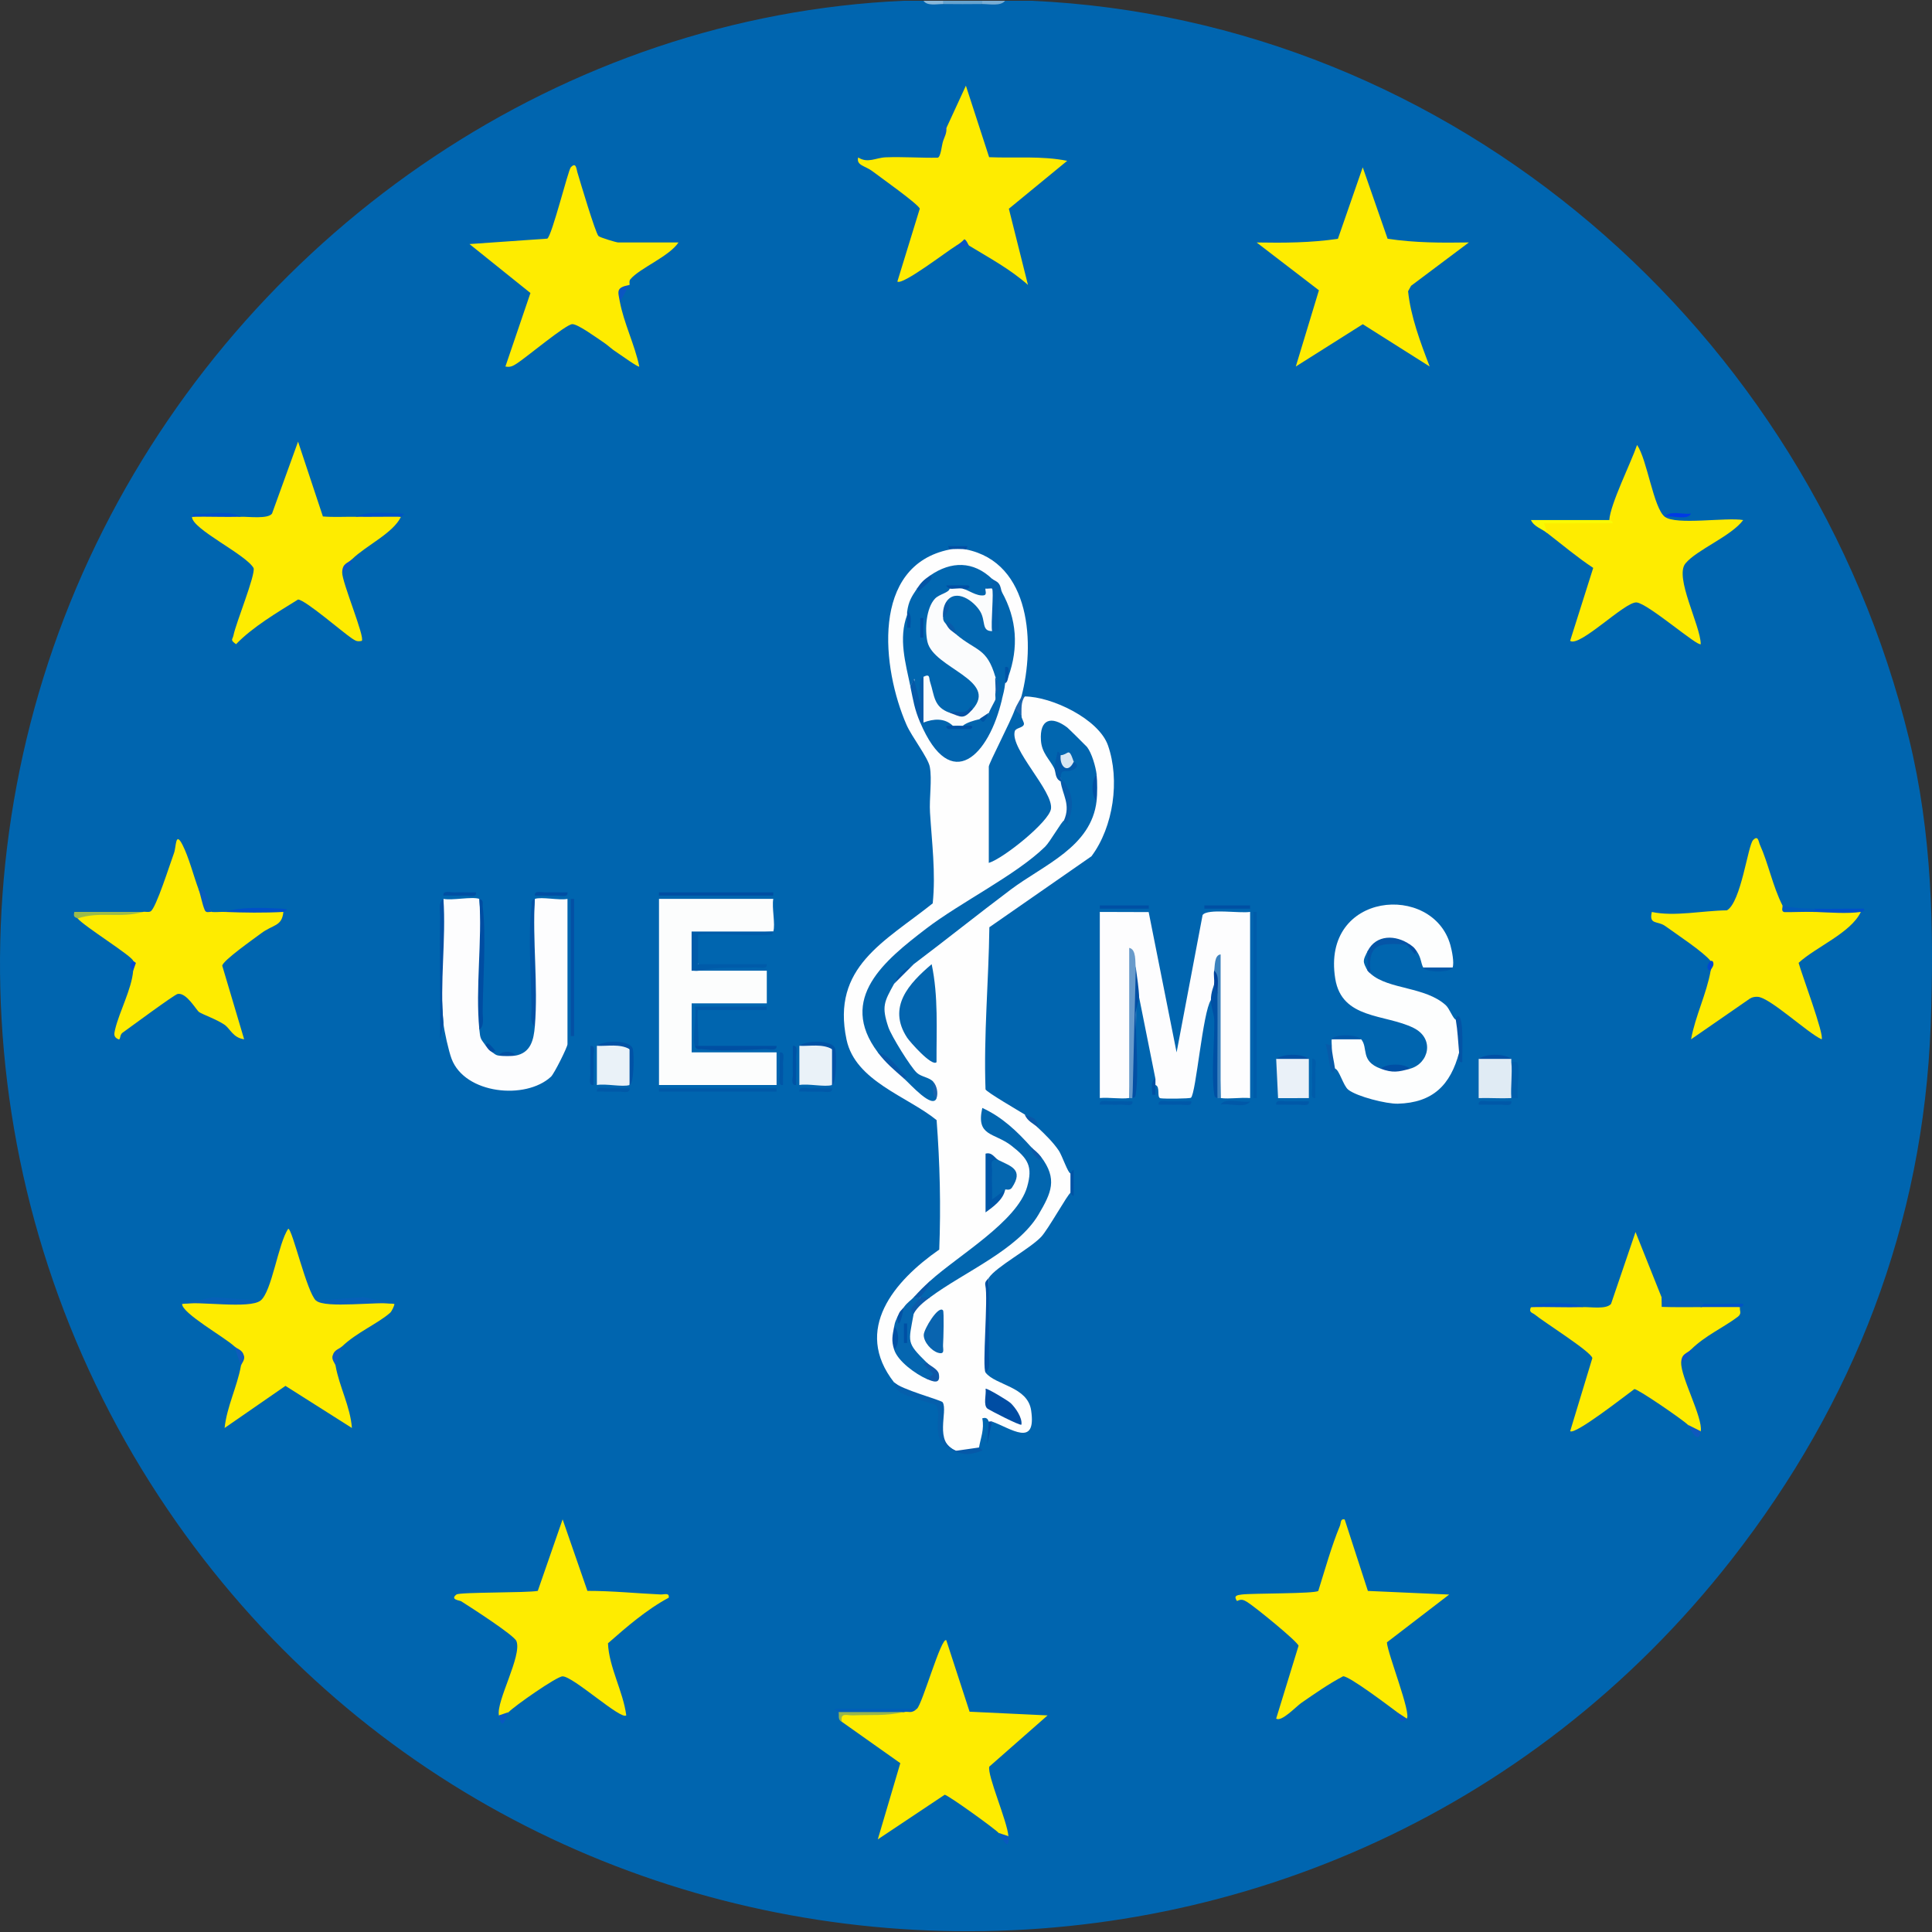 <?xml version="1.0" encoding="UTF-8"?>
<svg id="Capa_2" data-name="Capa 2" xmlns="http://www.w3.org/2000/svg" viewBox="0 0 512 512">
  <rect x="0" y="0" width="512" height="512" fill="#333333" stroke="none"/>
  <defs>
    <style>
      .cls-1 {
        fill: #004ad2;
      }

      .cls-2 {
        fill: #0964af;
      }

      .cls-3 {
        fill: #fbfcfd;
      }

      .cls-4 {
        fill: #095baa;
      }

      .cls-5 {
        fill: #055fac;
      }

      .cls-6 {
        fill: #075baa;
      }

      .cls-7 {
        fill: #0058a8;
      }

      .cls-8 {
        fill: #004da2;
      }

      .cls-9 {
        fill: #0a55c3;
      }

      .cls-10 {
        fill: #015bbc;
      }

      .cls-11 {
        fill: #0166af;
      }

      .cls-12 {
        fill: #0266af;
      }

      .cls-13 {
        fill: #0050a5;
      }

      .cls-14 {
        fill: #0a54c3;
      }

      .cls-15 {
        fill: #005eb9;
      }

      .cls-16 {
        fill: #0660b6;
      }

      .cls-17 {
        fill: #0265af;
      }

      .cls-18 {
        fill: #004da3;
      }

      .cls-19 {
        fill: #0050c8;
      }

      .cls-20 {
        fill: #0f61ad;
      }

      .cls-21 {
        fill: #0058a9;
      }

      .cls-22 {
        fill: #0f59be;
      }

      .cls-23 {
        fill: #005ba9;
      }

      .cls-24 {
        fill: #0050a4;
      }

      .cls-25 {
        fill: #0053a5;
      }

      .cls-26 {
        fill: #0065af;
      }

      .cls-27 {
        fill: #0053c7;
      }

      .cls-28 {
        fill: #eaf1f8;
      }

      .cls-29 {
        fill: #0165af;
      }

      .cls-30 {
        fill: #0051a5;
      }

      .cls-31 {
        fill: #004fa4;
      }

      .cls-32 {
        fill: #0454a6;
      }

      .cls-33 {
        fill: #0657a8;
      }

      .cls-34 {
        fill: #005caa;
      }

      .cls-35 {
        fill: #01439d;
      }

      .cls-36 {
        fill: #0a58a8;
      }

      .cls-37 {
        fill: #0e58a8;
      }

      .cls-38 {
        fill: #0566b0;
      }

      .cls-39 {
        fill: #0052a6;
      }

      .cls-40 {
        fill: #0365af;
      }

      .cls-41 {
        fill: #005eab;
      }

      .cls-42 {
        fill: #0051c8;
      }

      .cls-43 {
        fill: #0b56c2;
      }

      .cls-44 {
        fill: #0466af;
      }

      .cls-45 {
        fill: #96b54e;
      }

      .cls-46 {
        fill: #0957a8;
      }

      .cls-47 {
        fill: #0555a7;
      }

      .cls-48 {
        fill: #075dba;
      }

      .cls-49 {
        fill: #699bcb;
      }

      .cls-50 {
        fill: #feec00;
      }

      .cls-51 {
        fill: #0054a6;
      }

      .cls-52 {
        fill: #0f5bbc;
      }

      .cls-53 {
        fill: #0059a8;
      }

      .cls-54 {
        fill: #0659a9;
      }

      .cls-55 {
        fill: #0e5cbb;
      }

      .cls-56 {
        fill: #9cbb4a;
      }

      .cls-57 {
        fill: #0351a5;
      }

      .cls-58 {
        fill: #0660b7;
      }

      .cls-59 {
        fill: #0a58be;
      }

      .cls-60 {
        fill: #1863ae;
      }

      .cls-61 {
        fill: #003ae5;
      }

      .cls-62 {
        fill: #0259a9;
      }

      .cls-63 {
        fill: #79aed5;
      }

      .cls-64 {
        fill: #0053a6;
      }

      .cls-65 {
        fill: #fdfdfe;
      }

      .cls-66 {
        fill: #0559a8;
      }

      .cls-67 {
        fill: #0959be;
      }

      .cls-68 {
        fill: #0059a9;
      }

      .cls-69 {
        fill: #0a56c3;
      }

      .cls-70 {
        fill: #1b67b0;
      }

      .cls-71 {
        fill: #0052a5;
      }

      .cls-72 {
        fill: #0253a6;
      }

      .cls-73 {
        fill: #0054c5;
      }

      .cls-74 {
        fill: #0f5cbc;
      }

      .cls-75 {
        fill: #0056a7;
      }

      .cls-76 {
        fill: #0460ac;
      }

      .cls-77 {
        fill: #024fa3;
      }

      .cls-78 {
        fill: #014ea3;
      }

      .cls-79 {
        fill: #0450a4;
      }

      .cls-80 {
        fill: #3c82be;
      }

      .cls-81 {
        fill: #d8e6f2;
      }

      .cls-82 {
        fill: #0958c0;
      }

      .cls-83 {
        fill: #0049d2;
      }

      .cls-84 {
        fill: #0b59a9;
      }

      .cls-85 {
        fill: #0152a5;
      }

      .cls-86 {
        fill: #66a3cf;
      }

      .cls-87 {
        fill: #004fa3;
      }

      .cls-88 {
        fill: #0c5baa;
      }

      .cls-89 {
        fill: #faf903;
      }

      .cls-90 {
        fill: #0050c9;
      }

      .cls-91 {
        fill: #0753a6;
      }

      .cls-92 {
        fill: #0052c6;
      }

      .cls-93 {
        fill: #fefefe;
      }

      .cls-94 {
        fill: #eaf2f8;
      }

      .cls-95 {
        fill: #8ab8da;
      }

      .cls-96 {
        fill: #e0ebf4;
      }

      .cls-97 {
        fill: #0352a5;
      }

      .cls-98 {
        fill: #075caa;
      }

      .cls-99 {
        fill: #0057a8;
      }

      .cls-100 {
        fill: #fdfefe;
      }

      .cls-101 {
        fill: #fcfdfd;
      }

      .cls-102 {
        fill: #024fa4;
      }

      .cls-103 {
        fill: #044fa4;
      }
    </style>
  </defs>
  <path class="cls-26" d="M244.74.2c1.8.33,3.53.62,5.19.87,3.42-.65,6.96-.65,10.39,0,1.88-.24,3.9-.53,6.06-.87h6.92c111.49,5.02,206.16,86.93,232.63,195.64,6.07,24.92,6.65,50.31,5.72,75.87-1.93,52.5-20.28,99.98-52.71,141.51-107.79,138.01-320.72,129.91-416.88-16.73C-8.19,319.86-13.84,221.86,27.41,140.29,68.09,59.84,149.48,4.19,239.54.2h5.19Z"/>
  <path class="cls-86" d="M260.31.2c.76.25.74.53,0,.87-3.45.04-6.94.04-10.39,0-.76-.25-.74-.53,0-.87h10.39Z"/>
  <path class="cls-63" d="M266.37.2c-1.18,1.51-4.16.85-6.06.87V.2h6.06Z"/>
  <path class="cls-95" d="M249.93.2v.87c-1.63-.02-4.25.59-5.19-.87h5.19Z"/>
  <path class="cls-93" d="M255.99,145.6c17.4,3.51,18.28,25.38,14.71,38.95.1,1-.38,3.54-1.73,3.46l.69,1.42c.09,1.06-5.05,14.47-7.61,13.73.67.08,1.67.29,1.73.78.27,2.28.42,21.85,0,22.92l-1.73,1.84.87-2.27c5.22-3.28,10.61-7.08,13.92-12.35-1.86-4.7-4.36-9.14-7.51-13.31-2.86-4.15-2.59-7.68,1.37-11.01-1.28-1.76-.71-3.89.87-5.19,7.15.02,19.62,5.98,22.06,12.99,3.19,9.16,1.45,21.56-4.38,29.36l-27.06,18.81c-.18,14.36-1.53,28.55-1.02,42.96.16.66,8.9,5.74,10.4,6.67,1.53.93,2.68,2.09,3.46,3.46,1.94,1.82,4.09,3.92,5.57,6.12.86,1.28,2.47,6.07,3.09,6,.74.93.65,3.85,0,5.19-.67.22-5.95,9.75-7.8,11.68-3.12,3.25-11.9,7.89-13.84,10.83-.3,8.31-.59,16.68-.87,25.1,2.6,3.39,11.14,3.65,12.08,10.02,1.48,10.02-5.43,4.74-10.35,2.97-.29.75-.58.75-.87,0-.16-.05-.16-1.34-1.73-.86.61,2.88-.45,5.27-.87,7.79-1.15,1.43-4.16,1.28-6.06.87-3.72-1.75-5.17-5.82-4.34-12.23-4.82-1.3-8.85-3.28-12.1-5.95-10.99-14.04.1-26.95,11.97-35.2.45-11.47.17-22.89-.7-34.31-7.79-6.33-21.54-10.31-23.87-21.33-4.07-19.28,10.1-25.93,22.84-36.11.83-8.08-.23-16.15-.72-24.1-.23-3.74.58-8.67-.05-12.07-.46-2.46-4.8-8-6.17-11.14-6.51-14.89-9.6-42.22,11.41-46.46.67-.8,3.34-.76,4.33,0Z"/>
  <path class="cls-65" d="M291.47,241.67l12.94.04,7.4,37.18,6.89-36.4c1.27-1.81,9.99-.38,12.59-.83v49.34c-2.49-.23-5.39.31-7.79,0-.29-11-.58-22.28-.86-33.85l-.87.09c.66,1.38.66,2.53,0,3.46.45,2.2.16,3.64-.87,4.33-2.17,3.23-3.95,24.74-5.28,25.88-.31.26-7.12.32-8.08.14-1.08-.2.05-3.1-1.36-3.52-.69-.4-.4-1.02,0-1.73l-4.33-21.64c-.64-2.43-.93-5.02-.87-7.79l-.88-.49c.11,11.84-.17,23.54-.85,35.11-2.41.32-5.3-.23-7.79,0v-49.33Z"/>
  <path class="cls-50" d="M63.85,136.95c2.06-.05,7.15.64,8.24-.84l6.9-19.07,6.58,19.83c2.84.23,5.72.05,8.57.09,4.01-.6,8.17-.92,12.12,0-2.09,4.35-9.2,7.58-12.98,11.25l-2.6,3.46c-.08,2.59,6.14,17.28,5.19,18.17-1.25.25-1.59,0-2.53-.6-2.41-1.57-12.4-10.26-14.35-10.36-5.57,3.46-12.05,7.28-16.43,11.84-1.68-1.2-.92-1.17-.68-2.37.66-3.3,5.82-15.87,5.33-17.8-2.06-3.65-16.38-10.35-16.33-13.58,4.24-.71,8.71-.71,12.98,0Z"/>
  <path class="cls-50" d="M440.34,343.8c1.01,1.78,3.89,2.36,8.66,1.74l1.73.85c3.46-.56,6.94-.66,10.39,0-.22.95.63,1.66-.62,2.6-3.82,2.87-8.48,4.87-12.37,8.65l-2.6,3.46c-.13,3.87,5.76,14.54,5.19,18.18-.8.84-1.95.26-3.46-1.73-1.3-1.3-13.32-9.57-14.15-9.42-2.13,1.54-15.7,12.21-17,11.15l5.88-19.37c-.34-1.72-12.94-9.6-15.21-11.51-.64-.54-1.75-.54-1.06-2,4.56-.86,9.27-.63,13.85,0,2.08-.06,6.11.64,7.37-.85l6.49-19.05,6.91,17.3Z"/>
  <path class="cls-50" d="M453.32,254.66c-1.87-2.37-9.08-7.13-11.99-9.23-2.07-1.5-4.38-.23-3.58-3.75,6.03,1.29,13.45-.36,19.9-.43,3.75-2.14,5.55-17.16,6.93-18.61s1.46.47,1.81,1.22c2.26,5,3.36,10.89,5.98,16.09,1.21.99,4.1,1.57,8.65,1.73,3.82-.58,8.3-.51,12.12,0-2.67,5.58-11.89,9.25-16.49,13.49.73,2.76,6.89,19.18,6.1,20.26-3.7-1.67-13.77-11.11-16.94-11.26-.73-.04-1.41.07-2.04.45l-15.62,10.81c1.13-6.2,4.08-11.96,5.19-18.17-.18-.69-.18-1.55,0-2.6Z"/>
  <path class="cls-50" d="M83.75,344.67c6.94-.05,13.86.24,20.77.87.02.51-.74,2.01-1.12,2.35-3.29,2.89-8.83,5.19-12.73,8.91-1.5,1.7-2.1,2.91-1.73,5.19,1.02,5.62,3.88,10.7,4.32,16.44l-17.61-11.16-16.13,11.16c.6-5.69,3.31-10.86,4.32-16.44.35-2.25-.24-3.51-1.73-5.19-2.52-2.4-13.94-8.78-13.85-11.25,6.9-.63,13.82-.92,20.77-.87,3.03-2.35,4.69-15.26,7.36-19.05,1.07,0,4.93,16.9,7.36,19.05Z"/>
  <path class="cls-50" d="M250.79,33.95l5.18-11.24,6.16,18.95c6.92.29,13.87-.41,20.69.96l-15.46,12.7,5.06,20.18c-4.74-4.2-10.24-7.14-15.57-10.39h-3.46c-2.4,1.45-14.19,10.54-15.58,9.51l5.94-19.31c-.29-1.16-10.64-8.47-12.59-9.96-1.81-1.39-4.31-1.5-3.73-3.62,2.55,1.63,4.66.06,7.31-.04,4.57-.17,9.21.18,13.78.1.81-.23,1.04-3.29,1.4-4.38-.54-1.12.03-2.73.87-3.46Z"/>
  <path class="cls-50" d="M132.22,454.58c-.76-3.78,6.18-15.81,4.64-19.67-.63-1.59-12.27-9.05-14.63-10.55-.41-.26-3.06-.41-1.26-1.8.85-.66,18.79-.41,21.55-.96l6.58-18.95,6.57,18.95c6.49-.01,12.92.65,19.41.95.97.04,2.37-.56,2.14.86-5.84,3.12-11.29,7.85-16.1,12.08.26,6.34,3.99,12.66,4.85,19.09-1.33,1.37-14.07-10.34-16.88-10.33-1.55,0-12.89,7.96-14.28,9.47-1.29,1.81-2.15,2.1-2.6.87Z"/>
  <path class="cls-50" d="M370.23,453.72c-2.21-1.64-12.63-9.54-14.29-9.49-3.86,2.03-7.5,4.59-11.08,7.06-1.37.95-5.28,5.15-6.66,4.15l5.93-19.29c-.3-1.18-11.71-10.44-13.64-11.62-1-.61-1.58-.79-2.67-.24-.99-1.39-.03-1.57,1.27-1.73,2.7-.35,19.38-.18,20.27-.95,1.75-5.57,3.5-11.87,5.72-17.23.34-.83.09-1.98,1.27-1.72l6.15,18.95,21.55.96-16.51,12.67c.15,2.91,6.56,18.94,5.26,20.21-1.37.59-2.06-.68-2.6-1.73Z"/>
  <path class="cls-50" d="M164.24,79.83c1.08,5.82,3.97,11.49,5.18,17.31-.25.3-4.86-3.04-5.61-3.52-1.99-1.27-2.45-1.95-3.93-2.93-1.65-1.09-6.73-4.83-8.22-4.79-1.72.05-12.26,8.88-14.66,10.41-1.05.67-1.74,1.09-3.06.82l6.63-19.48-16.15-12.97,20.62-1.44c1.24-.81,5.54-18.17,6.22-18.89,1.41-1.5,1.47.34,1.74,1.27.74,2.5,4.75,15.97,5.59,16.92.36.4,4.77,1.71,5.21,1.71h16.01c-2.49,3.75-10.31,6.81-12.76,9.77-.43.51-.11,1.31-.22,1.48-1.94,1.13-2.27,2.21-2.6,4.33Z"/>
  <path class="cls-50" d="M367.74,63.27c7.14,1.09,14.31,1.1,21.53.98l-15.32,11.49-.79,1.44c.66,6.62,3.3,13.66,5.72,19.95l-17.73-11.21-17.75,11.21,6.13-20.2-16.51-12.67c7.23.13,14.4.08,21.54-.97l6.58-18.95,6.59,18.93Z"/>
  <path class="cls-50" d="M37.88,241.67c.52-.15,1.43.17,2.02-.14,1.44-.77,5.16-12.65,6.21-15.45.62-1.65.33-5.93,2.24-2.22,1.68,3.27,2.91,8.13,4.25,11.75,1.06,2.12,2.22,4.14,3.46,6.06,1.12.12,2.32-.05,3.46,0,5.16-.44,10.49-.87,15.58,0-.4,3.92-2.72,3.26-5.96,5.72-1.73,1.31-10.14,7.18-10.24,8.54l5.8,19.49c-2.98-.41-3.68-2.81-5.21-3.86-2.1-1.44-5.8-2.72-6.71-3.34-.79-.54-3.32-5.23-5.68-4.82-.88.15-12.59,8.84-14.65,10.3-.77.55-.47,1.95-1.05,1.72-1.35-.55-1.18-1.4-.9-2.59,1.13-4.76,4.4-10.72,4.79-15.58v-2.6c-.06-1.15-12.95-9.12-14.71-11.25.06-.87.66-1.25,1.8-1.12l15.51-.61Z"/>
  <path class="cls-50" d="M243,452.85c1.47-1.36,6.47-19.2,7.78-18.17l6.17,18.94,20.67.98-15.45,13.58c-.58,2.3,4.75,14.4,5.07,18.43-.16,1.17-1.03.88-2.6-.87-1.07-1.17-13.41-10.05-14.29-10.11l-17.73,11.83,5.97-20.2-15.49-10.96c-.6-.84-.74-1.83.23-2.18l16.22-.42c.99-.37,2.14-.66,3.46-.87Z"/>
  <path class="cls-50" d="M441.2,136.95c2.95,2.29,16.29.08,20.77.87-3.21,4.31-12.32,7.86-15.31,11.5-2.97,3.61,3.99,16.42,4.06,21.38-.75.79-13.99-10.79-17.02-11.05-3.04-.26-15.12,11.99-17.6,10.18l6.12-19.33c-4.25-2.81-8.16-6.12-12.18-9.22-1.38-1.13-1.91-2.14-1.57-3.02l18.23.22-.22-.66c.27-4.25,5.77-15.24,7.36-19.9,2.66,3.79,4.34,16.7,7.35,19.04Z"/>
  <path class="cls-100" d="M384.95,256.39c-2.47.79-5.31.75-7.79,0-.63-1.17-.48-2.49-1.73-4.33-.85,0-1.47-.91-1.73-1.73-4.48-1.61-7.83-1.37-11.25,1.73-.57,1.78-.63,3.42,0,5.19.29-.43.58-.14.87.87,4.72,4.14,14.41,3.32,19.84,8.28.95.86,1.98,3.71,2.66,3.83,1.58,2.26,1.41,5.93.87,8.65-2.27,8.65-6.96,13.36-16.25,13.61-3.02.08-10.8-1.88-13.13-3.7-1.35-1.06-2.42-5.39-3.51-5.58-1.14-1.24-1.92-4.74-.87-6.06,0-.5-.12-1.45,0-1.73,2.47-.83,5.3-.71,7.79,0,1.94,2.26-.32,5.78,5.19,7.79h7.79c4.96-1.37,6.59-8,.87-10.82-7.52-3.71-18.97-2.2-20.72-13.03-3.73-23.08,25.88-25.54,30.52-8.88.41,1.49,1.04,4.58.59,5.91Z"/>
  <path class="cls-101" d="M174.63,238.21h30.3c-.44,2.3.61,6.78,0,8.65-6.56.46-13.17.6-19.84.41-2.03.88-.59,6.47-.06,8.28.07.23,0,.91-.04.93-.75.36-1.05-1.02-1-.96.41.54.78,1.09,1.04,1.73h18.18s0,8.65,0,8.65h-19.91v12.98h22.5v8.66s-31.16,0-31.16,0v-49.33Z"/>
  <path class="cls-65" d="M127.03,238.21c.9,11.49.9,23.03,0,34.62.26,2.63.35,2.4,1.73,4.33.89-.06,1.69.87,1.73,1.73.61.35.63.68,1.73.87,1.33-.65,2.99-.63,4.33,0,4.11-.73,4.89-4.16,5.19-7.79-.9-11.29-.9-22.54,0-33.75,1.86-.62,6.36.44,8.65,0v38.51c0,.76-3.52,7.82-4.37,8.61-6.72,6.22-22.8,4.61-26.34-4.73-.76-1.99-1.98-7.46-2.18-9.51-.81-10.93-.81-21.89,0-32.89,2.5.48,7.49-.67,9.52,0Z"/>
  <path class="cls-96" d="M400.52,280.62c.02.29-.03.58,0,.87,1.75,1.96,1.18,7.29,0,9.52-2.87.14-5.79-.1-8.66,0v-10.39c2.81-.75,5.85-.76,8.66,0Z"/>
  <path class="cls-28" d="M346.86,280.62v10.39s-8.16.01-8.16.01l-.5-10.4c2.81-.75,5.85-.76,8.65,0Z"/>
  <path class="cls-94" d="M220.5,278.02c1.06,2.62.56,6.53,0,9.52-1.88.61-6.35-.44-8.66,0v-10.39c3.52-1.15,6.4-.86,8.66.87Z"/>
  <path class="cls-94" d="M166.84,278.02c1.06,2.62.56,6.53,0,9.52-1.88.61-6.35-.44-8.66,0v-10.39c3.52-1.15,6.4-.86,8.66.87Z"/>
  <path class="cls-23" d="M204.92,246.87c-.29.88-.37.78-1.25.89-2.94.38-18-.69-18.66-.03v7.79h18.18c.19,1.52-1.95.82-3.02.87-5.63.23-9.57-.25-15.16.87-.51.1-1.17-.05-1.73,0v-10.39s21.63,0,21.63,0Z"/>
  <rect class="cls-34" x="332.15" y="241.67" width=".87" height="49.33"/>
  <path class="cls-5" d="M236.95,366.3c1.61,1.86,12.49,4.73,12.86,5.31,1.51,2.36-2.44,10.74,3.58,12.86h-.87c-6.47-2.44-2.69-9.16-4.44-12-.29-.47-7.98-2.27-9.76-3.68-1.43-1.13-1.06-2.1-1.37-2.49Z"/>
  <path class="cls-49" d="M300.99,256.39c.32,11.6.03,23.14-.87,34.62-.19.09-.56-.04-.87,0v-39.81c1.94.35,1.54,3.81,1.73,5.19Z"/>
  <path class="cls-80" d="M323.5,291.01c-.31-.04-.68.09-.87,0-.95-9.16-.77-18.58,0-27.7l-.87-6.06c.23-1.19.01-4.15,1.72-4.32v38.08Z"/>
  <path class="cls-102" d="M301.86,264.18c.01,1.2-.9,2.97-.9,4.72,0,6.04.88,15.33.05,20.86-.14.96-.08.88-.88,1.26l.87-34.62c.29,2.07.85,5.91.87,7.79Z"/>
  <path class="cls-57" d="M117.51,271.1l-.86,4.32c.1-10.81-.16-21.65-.02-32.46.02-1.46-.55-3.85.88-4.75.75,10.58-1.01,22.48,0,32.89Z"/>
  <rect class="cls-79" x="151.26" y="238.21" width=".87" height="36.35"/>
  <path class="cls-58" d="M69.04,344.67c-2.94,2.28-16.29.1-20.77.87l8.19-1.77,12.59.9Z"/>
  <path class="cls-58" d="M104.52,345.53c-4.19-.72-18.28,1.34-20.77-.87l12.59-.9,8.19,1.77Z"/>
  <path class="cls-8" d="M127.03,272.83c-1.07-10.96.79-23.48,0-34.62,1.28.42.78,1.16.9,2.12.94,7.6.06,19.64-.02,27.76-.02,1.46.55,3.85-.88,4.75Z"/>
  <path class="cls-24" d="M322.63,263.31c.1,9.22-.07,18.48,0,27.7-.8-.37-.74-.3-.88-1.26-.77-5.16.1-13.48.05-19.12-.02-1.95-.89-3.76-.9-5.59-.01-2.21.82-3.73.87-4.33.6.14.88,1,.87,2.6Z"/>
  <path class="cls-72" d="M141.74,271.96c-1.44-.9-.86-3.28-.88-4.75-.1-7.84-.93-19.55-.02-26.89.12-.96-.37-1.69.9-2.12-.66,10.96.9,22.92,0,33.75Z"/>
  <rect class="cls-53" x="174.63" y="288.41" width="31.16" height=".87"/>
  <rect class="cls-87" x="174.63" y="236.48" width="30.29" height=".87"/>
  <path class="cls-68" d="M184.15,277.16c-.73-2.2.53-7.68,0-10.39h19.04v.87h-18.18c-.48,0,.34,8.36,0,9.52-.26.47-.55.45-.87,0Z"/>
  <path class="cls-89" d="M426.49,137.81c0,.07,1.07.22.87.85l-18.18.02.87,2.59c-1.41-1.09-3.58-1.73-4.33-3.45h20.77Z"/>
  <path class="cls-85" d="M261.18,363.71c-.93-1.21.72-19.7-.05-23.03-.26-1.1.54-1.49.92-2.07,0,6.73.09,13.58.02,20.35-.02,1.46.55,3.85-.88,4.75Z"/>
  <path class="cls-15" d="M243,452.85c-1.52,1.4-2.16.59-3.46.87l-15.51.38c-1.42,1.04-2.02.92-1.8-.38-.03-.1-2.32-.97.42-.87h20.36Z"/>
  <path class="cls-47" d="M373.69,250.33c-.27.38-.56.37-.87,0-7.1-.5-10.61-.44-9.52,7.79-.28-.25-.71-.58-.87-.87-.65-1.73-.59-3.45,0-5.19,2.28-4.48,7.5-4.36,11.25-1.73Z"/>
  <path class="cls-16" d="M451.59,345.53c.48.4.19.69-.87.87-3.44,0-6.91.06-10.35-.06l-.04-2.54c3,1.53,6.53.68,9.87.93.68.05,1.21.78,1.38.8Z"/>
  <path class="cls-87" d="M185.02,277.16h20.77c.2,1.52-1.96.82-3.02.87-4.61.19-12.16.58-16.5.04-.96-.12-1.69.37-2.12-.9h.87Z"/>
  <path class="cls-41" d="M400.52,281.49c.8.08,1.51-.46,1.75.55.55,2.33-.42,6.36-.02,8.98-.57.04-1.15-.03-1.73,0-.22-3.09.31-6.5,0-9.52Z"/>
  <path class="cls-56" d="M37.88,241.67c-6.04,1.77-11.48-.24-17.31,1.73-.24-.29-1.36-.09-.86-1.73h18.17Z"/>
  <path class="cls-45" d="M239.54,453.72c-5.07,1.09-8.35.66-13.45.87-1.66.07-3.47-.89-2.99,1.73-1.21-.6-.65-1.82-.87-2.6h17.31Z"/>
  <path class="cls-19" d="M59.52,241.67c4.32-1.42,10.54-1.1,15.16-.87,2.76.14.43.7.42.87-5.07.28-10.48.21-15.58,0Z"/>
  <path class="cls-42" d="M481.02,240.81c4.31.12,8.67-.09,12.98,0,.14.98-.84.8-.87.86-3.55.52-8.2.15-12.12,0-.76-.25-.74-.53,0-.87Z"/>
  <path class="cls-32" d="M385.81,270.23c.06.01.27-1.37.85-.86,1.35,1.16.75,9.87.87,12.11-1.48.22-.77-1.62-.86-2.59-.26-2.9-.38-5.78-.87-8.65Z"/>
  <path class="cls-73" d="M419.56,346.4c-4.6.13-9.25-.1-13.85,0,.66-1.41,11.95-1.4,13.85,0Z"/>
  <rect class="cls-31" x="291.47" y="239.94" width="12.98" height=".87"/>
  <path class="cls-92" d="M94.14,136.95c3.13-1.48,8.19-1.02,11.7-.87,2.47.11.73.21.42.87-4.03-.04-8.09.06-12.12,0Z"/>
  <path class="cls-90" d="M63.85,136.95c-4.31.11-8.67-.08-12.98,0l.44-.86c3.96.46,9.04-1.08,12.55.86Z"/>
  <path class="cls-31" d="M373.69,283.22c-3.13.87-4.6,1.16-7.79,0,1.61-1.46,6.18-1.46,7.79,0Z"/>
  <rect class="cls-87" x="319.17" y="239.94" width="12.12" height=".87"/>
  <path class="cls-27" d="M451.59,345.53c3.42.26,6.96-.2,10.39,0,.21.72-.85.8-.87.86-3.45,0-6.93,0-10.39,0l.87-.87Z"/>
  <path class="cls-48" d="M52.6,235.61c2.46-.63,2.45,4.06,3.46,6.06-.64-.07-1.45.38-1.81-.51-.74-1.77-1-3.77-1.65-5.54Z"/>
  <path class="cls-10" d="M481.02,240.81v.87c-2.69-.1-5.42.07-8.12.04-1.05-.19-.36-1.42-.53-1.77,2.93.75,5.66.78,8.65.87Z"/>
  <path class="cls-6" d="M352.92,277.16c.04,2.13.61,3.98.87,6.06-.06-.01-.27,1.37-.85.86-.51-.44-1.12-6.17-1.66-7.46l1.65.53Z"/>
  <path class="cls-64" d="M167.71,278.02c-.25.76-.53.74-.87,0-2.64-1.46-5.78-.74-8.65-.87,1.61-1.46,8.91-1.73,9.52.87Z"/>
  <path class="cls-64" d="M221.37,278.02c-.25.76-.53.74-.87,0-2.64-1.46-5.78-.74-8.65-.87,1.61-1.46,8.91-1.73,9.52.87Z"/>
  <path class="cls-51" d="M157.31,287.54c-1.51.2-.81-1.96-.86-3.02-.1-2.45.06-4.92,0-7.36,1.51-.2.81,1.96.86,3.02.1,2.45-.06,4.92,0,7.36Z"/>
  <path class="cls-25" d="M210.97,287.54c-1.51.2-.81-1.96-.86-3.02-.1-2.45.06-4.92,0-7.36,1.51-.2.81,1.96.86,3.02.1,2.45-.06,4.92,0,7.36Z"/>
  <path class="cls-34" d="M348.59,291c-1.51.2-.81-1.96-.86-3.02-.1-2.45.06-4.92,0-7.36,1.51-.2.81,1.96.86,3.02.1,2.45-.06,4.92,0,7.36Z"/>
  <path class="cls-39" d="M166.84,287.54v-9.52h.87c.35,1.48.35,9.12-.87,9.52Z"/>
  <path class="cls-39" d="M220.5,287.54v-9.52h.87c.35,1.48.35,9.12-.87,9.52Z"/>
  <path class="cls-31" d="M150.39,236.49c.2,1.52-1.96.81-3.02.86-1.87.09-3.77-.05-5.63,0-.2-1.52,1.96-.81,3.02-.86,1.87-.09,3.77.05,5.63,0Z"/>
  <path class="cls-54" d="M259.45,383.61c0,.06.83.38.88.82-3.29,1.18-4.59,1.25-7.8.04h.87l6.06-.87Z"/>
  <path class="cls-75" d="M207.51,287.54c-1.52.2-.81-1.96-.86-3.02-.09-1.87.05-3.77,0-5.63,1.52-.2.81,1.96.86,3.02.09,1.87-.05,3.77,0,5.63Z"/>
  <path class="cls-24" d="M126.16,236.49c.2,1.52-1.96.81-3.02.86-1.87.09-3.77-.05-5.63,0-.2-1.52,1.96-.81,3.02-.86,1.87-.09,3.77.05,5.63,0Z"/>
  <path class="cls-24" d="M346.86,280.62h-8.65c1.92-1.48,6.9-1.44,8.65,0Z"/>
  <path class="cls-13" d="M400.52,280.62h-8.65c1.92-1.48,6.9-1.44,8.65,0Z"/>
  <path class="cls-52" d="M88.95,361.98c-.13-.71-1.24-1.7-.75-2.85.39-1.44,1.72-1.63,2.48-2.35l-1.73,5.19Z"/>
  <path class="cls-74" d="M63.85,361.98l-1.73-5.19c.75.72,2.09.9,2.48,2.35.5,1.15-.62,2.14-.75,2.85Z"/>
  <path class="cls-53" d="M166.84,288.42c.2,1.52-1.96.81-3.02.86-1.87.09-3.77-.05-5.63,0-.2-1.52,1.96-.81,3.02-.86,1.87-.09,3.77.05,5.63,0Z"/>
  <path class="cls-68" d="M220.5,288.42c.2,1.52-1.96.81-3.02.86-1.87.09-3.77-.05-5.63,0-.2-1.52,1.96-.81,3.02-.86,1.87-.09,3.77.05,5.63,0Z"/>
  <path class="cls-68" d="M300.12,291.88c.2,1.52-1.96.81-3.02.86-1.87.09-3.77-.05-5.63,0-.2-1.52,1.96-.81,3.02-.86,1.87-.09,3.77.05,5.63,0Z"/>
  <path class="cls-21" d="M315.7,291.88c.2,1.52-1.96.81-3.02.86-1.87.09-3.77-.05-5.63,0-.2-1.52,1.96-.81,3.02-.86,1.87-.09,3.77.05,5.63,0Z"/>
  <path class="cls-7" d="M346.86,291.88c.2,1.52-1.96.81-3.02.86-1.87.09-3.77-.05-5.63,0-.2-1.52,1.96-.81,3.02-.86,1.87-.09,3.77.05,5.63,0Z"/>
  <path class="cls-7" d="M400.52,291.88c.2,1.52-1.96.81-3.02.86-1.87.09-3.77-.05-5.63,0-.2-1.52,1.96-.81,3.02-.86,1.87-.09,3.77.05,5.63,0Z"/>
  <path class="cls-99" d="M360.71,275.43h-7.79c.59-1.38,6.52-1.48,7.79,0Z"/>
  <path class="cls-7" d="M384.95,256.39c-.47,1.38-7,1.47-7.79,0h7.79Z"/>
  <path class="cls-7" d="M331.28,291.88c-1.2,2-5.78.34-7.78.85,1.13-1.99,5.78-.34,7.78-.85Z"/>
  <path class="cls-24" d="M251.66,145.6l-.45-.87h5.23l-.45.87c-.79-.16-3.54-.16-4.33,0Z"/>
  <path class="cls-70" d="M271.57,184.55c-1.08,1.61-.82,3.39-.87,5.19-1.92,1.93-2.16.48-1.73-1.73.41-1.21,1.55-2.79,1.73-3.46h.87Z"/>
  <path class="cls-64" d="M283.68,310.91c.13-.02.43-.79.85-.88l.02,6.5c-.04,1.07-.82-.45-.87-.43v-5.19Z"/>
  <path class="cls-61" d="M441.2,136.95c1.39-1.82,4.94-.48,6.92-.86-.83,1.98-5.22.35-6.92.86Z"/>
  <path class="cls-43" d="M166.84,75.5c-.93,1.41-1.56,2.99-2.6,4.33-.5-2.7-1.01-3.63,2.6-4.33Z"/>
  <path class="cls-103" d="M262.91,376.69l-1.3,6.07.43-6.07c.26.09.61-.09.87,0Z"/>
  <path class="cls-36" d="M275.03,298.8c-1.13-1.06-2.83-1.69-3.46-3.46,1.35.84,3.4.45,3.46,3.46Z"/>
  <path class="cls-55" d="M250.79,33.95c.15,1.3-.49,2.32-.87,3.46-1.79-.82-.04-2.97.01-4.33l.85.86Z"/>
  <path class="cls-9" d="M90.68,151.66c.08-2.44,1.43-2.33,2.6-3.46-.06,1.71-1.1,2.81-2.6,3.46Z"/>
  <path class="cls-14" d="M445.53,361.11c.08-2.44,1.43-2.33,2.6-3.46-.06,1.71-1.1,2.81-2.6,3.46Z"/>
  <path class="cls-69" d="M256.85,65.11l-2.93.68-.53-.68c.8-.48,1.53-1.02,2.17-1.71.67.26.98,1.52,1.29,1.71Z"/>
  <path class="cls-22" d="M450.72,379.29c-.65,4.19-3.26-1.53-3.46-1.73l3.46,1.73Z"/>
  <path class="cls-82" d="M134.82,453.72c-.82.89-1.59,5.84-2.6.87l2.6-.87Z"/>
  <path class="cls-67" d="M267.24,486.61c.4,5-2.22-.46-2.6-.87l2.6.87Z"/>
  <path class="cls-71" d="M306.19,287.54c-.04.86.04,1.73,0,2.59h-.85c.08-1.34-.59-3.55.86-4.32-.02.58.03,1.16,0,1.73Z"/>
  <path class="cls-71" d="M136.55,279.75c-.91.16-3.41.16-4.33,0,.57-1.36,3.76-1.36,4.33,0Z"/>
  <path class="cls-77" d="M375.42,252.06l-.43.85-2.17-2.58h.87c.9.63,1.11.81,1.73,1.73Z"/>
  <path class="cls-83" d="M453.32,257.25c-1.35-.27-.83-1.91,0-2.6.03.04.6-.24.73.53.23.82-.64,1.56-.73,2.06Z"/>
  <path class="cls-1" d="M35.29,257.25c.01-.15-1.84-1.06,0-2.6l.73.53-.73,2.06Z"/>
  <path class="cls-59" d="M372.83,455.45c-1.75,1.71-2.22.31-2.6-1.73.83.62,1.75,1.13,2.6,1.73Z"/>
  <path class="cls-78" d="M130.49,278.89c-.97-.55-1.14-.9-1.73-1.73.32-1.81,1.85.71,2.58,1.3l-.85.43Z"/>
  <path class="cls-11" d="M290.61,205.32c-.62,2.26-.63,4.67,0,6.92-1.39,12.23-13.96,16.9-22.78,23.53-8.65,6.5-17.07,13.25-25.69,19.75-1.95,1.52-3.84,3.07-5.19,5.19-2.64,4.78-3.36,6.01-1.53,11.49.77,2.31,5.89,10.58,7.56,12.11,1.19,1.09,3.3,1.18,4.36,2.37l.87,4.33c-1.06,3.04-7.04-3.77-8.65-5.19-.25-1.4-4.15-4.71-6.92-6.92-10.76-14.32,1.96-24.47,12.71-32.73,9.17-7.04,23.96-14.28,31.62-21.79,1.33-1.3,4.45-6.84,5-6.93,2.54-.53,1.26-7.44-.87-11.25-1-.49-.78-1.81-.46-2.93,2.27,1.3,4.35.46,3.92-1.4-1.39-.12-2.76-.35-3.46-1.73-.31,2-.88,3.15-1.73,3.46-1.28-2.46-3.29-4.07-3.51-7.37-.39-5.69,2.75-6.62,6.97-3.44.29.22,5,4.87,5.23,5.15,1.28,1.64,2.31,5.24,2.57,7.38Z"/>
  <path class="cls-11" d="M246.47,152.53c5.61-3.88,11.46-3.88,16.44.87,2.19,2.23,1.61,3.1-1.73,2.6,3.61,4.96-4.77,3.65-6.06,0,.69-.8-3.07-.63-3.46,0l.75,1.04c-10.23,7.06-4.57,17,5.26,21.61,3.8,2.26,5.26,10.09.05,9.37-1.34,1.13-3.36,1.42-6.06.87-2.04,2.02-4.48-.41-5.36-2.79-.12-3.53-.64-5.77-1.56-6.73-.46,8.66-1.37,9.54-2.74,2.64.64-2.74.4-2.76-.72-.04-1.27-6.1-3.24-12.76-.87-19.04v-.87c.38-2.68,1.14-3.91,2.6-6.06,1.33-.72,2.96-1.96,3.46-3.46Z"/>
  <path class="cls-29" d="M270.7,189.74c-.02.63.77,1.71.65,2.21-.24.99-2.17.89-2.43,1.85-1.25,4.74,10.26,15.84,9.6,20.55-.48,3.42-12.6,13.16-16.48,14.33v-25.53c0-.83,5.87-12.05,6.92-15.15l1.73,1.73Z"/>
  <path class="cls-12" d="M273.3,303.99c.59,1.48,1.45,2.35,2.6,2.6,4.4,5.88,2.75,9.47-.7,15.31-5.55,9.38-19.85,15.27-28.73,21.91-1.55.92-2.42.92-2.6,0,.31-1.27,1.18-2.72,2.6-4.33,7.41-6.73,23.06-15.74,25.72-24.92,1.58-5.45.24-7.52-4.15-10.94-4.55-3.54-9.46-2.37-7.72-10.01,5.28,2.43,9.17,6.15,12.97,10.39Z"/>
  <path class="cls-12" d="M267.24,179.36c-.29-.3-.58.28-.87,1.73-.2,1.9-.48,2.66-.87,4.33-.63,1.79-1.21,1.87-1.73,0-2.22-.6-2.19-1,0-1.73.64-1.29.64-2.73,0-4.33-1.76-.68-3.26-2.34-4.5-4.98-4.07-1.9-6.04-3.99-5.89-6.27-.92-1.66-1.79-2.53-2.6-2.6-2.34.87-2.65.03-.87-1.73.63-1.41.92-2.86.87-4.33-.34-4.39,5.76-2.1,8.76-.43,1.48,2.54,2.6,5.29,3.35,8.22.78-3.27,1.22-6.73,1.32-10.38h1.28c4.01,7.18,4.49,14.76,1.73,22.49Z"/>
  <path class="cls-40" d="M248.19,281.48c-1.2,1.3-7.11-5.44-7.79-6.48-5.36-8.17.57-14.43,6.5-19.48,1.8,8.53,1.25,17.27,1.29,25.96Z"/>
  <path class="cls-17" d="M265.51,185.42c-3.4,14.61-13.43,25.32-21.64,6.06.25-.76.53-.74.87,0,.54-4.13,7.67-2.71,7.79.87.22.74,4.27.65,2.6,0-.83-1.71,3.23-3.59,4.33-1.73,1.08.05,1.94-.53,2.6-1.73-2.32-1.14-.57-4.19,1.73-3.46h1.73Z"/>
  <path class="cls-38" d="M243.87,343.8c-.61,1.31-1.19,2.75-1.73,4.33-1.4,7.73-2.01,7.57,3.46,12.98,3.09,3.25,3.09,4.69,0,4.33-2.88-1.26-7.66-4.65-8.65-7.79.34-2,.49-4.07,0-6.06.26-1.42.4-1.48.87-2.6.53.11,1.1-.76,1.73-2.6,1.03-1.37,1.79-1.71,2.6-2.6,1.06-.84,1.64-.84,1.73,0Z"/>
  <path class="cls-44" d="M264.64,307.45c3.16,1.6,6.76,2.44,3.54,7.28-.6.9-1.62.38-1.81.51-.18,1.16-4.1,4.41-4.21,3.36-.15-1.4-.48-11.65.04-11.95l2.44.79Z"/>
  <path class="cls-2" d="M249.92,347.27c.28.36.11,7.71,0,9.1-.08,1.14.61,2.66-1.28,2.14-1.74-.48-3.86-2.82-3.84-4.74.01-1.53,3.94-8.02,5.12-6.49Z"/>
  <path class="cls-18" d="M267.8,371.8c1.24,1.17,3.17,3.86,2.89,5.75-.35.36-8.51-3.88-8.98-4.23-1.22-.92-.29-3.82-.52-5.28.22-.31,5.94,3.13,6.61,3.77Z"/>
  <path class="cls-99" d="M264.64,307.45c-2.62-.48-1.67,1.33-1.73,2.99-.1,2.46.06,4.94,0,7.4,1.22-.73,2.3-1.73,3.45-2.6-.41,2.64-3.18,4.6-5.18,6.06v-15.57c1.75-.5,2.44,1.21,3.45,1.73Z"/>
  <path class="cls-76" d="M265.51,156.85c-1.64,3.17-.6,6.96-.87,10.39-.57.04-1.15-.01-1.73,0-1.75-2.04-2.3-7.35-.89-9.62l-.84-1.64c.55-.75,2.19-.96,1.73-2.6.43.41,1.26.58,1.77,1.26.63.84.54,1.69.83,2.2Z"/>
  <path class="cls-66" d="M241.27,181.95l.86-2.15,1.73,6.48c.36-1.69-.91-6.01.87-6.92,1.46,2.52,3.28,10.33,0,12.12h-.87c-1.54-3.61-1.83-5.83-2.6-9.52Z"/>
  <path class="cls-98" d="M281.09,206.19c3.47,3.8,3.77,7.61,1.68,12.12-.35-.13-.74-.88-.82-.86,1.88-4.26-.39-6.76-.87-10.39-.41-.29-.41-.58,0-.87Z"/>
  <path class="cls-62" d="M281.09,200.13c1.12.97,2.27,1.55,3.46,1.73.08.23,1.6.71.46,1.75-2.43,1.77-3.79-.61-3.92,2.58-.01.28-.04.59,0,.87-1.56-.7-1.24-2.51-1.73-3.46l.88-4.34c.56-.13.79.88.85.88Z"/>
  <path class="cls-33" d="M239.54,285.81c-2.63-2.32-4.76-4.05-6.92-6.92,3.32.7,5.23,4.43,7.77,6.5l-.85.43Z"/>
  <path class="cls-37" d="M245.6,361.11c.83.82,2.97,1.71,3.2,3,.51,2.89-1.57,2.03-3.2,1.32l1.73-1.29-2.58-2.6.85-.43Z"/>
  <path class="cls-64" d="M242.14,255.52l-5.19,5.19c2.39-4.34,2.02-2.8,5.19-5.19Z"/>
  <path class="cls-88" d="M246.47,343.8c-1.61,1.2-3.32,2.52-4.33,4.33.01-.07-.84-.63-.67-1.16.29-.93,1.71-2.11,2.41-3.17h2.6Z"/>
  <path class="cls-32" d="M243,155.99c1.16-1.71,1.77-2.29,3.46-3.46,1.81.73-2.41,3.26-3.03,4.31l-.43-.85Z"/>
  <path class="cls-30" d="M236.95,357.65c-.77-2.43-.44-3.68,0-6.06,1.43,1.09,1.43,4.96,0,6.06Z"/>
  <path class="cls-46" d="M243.87,343.8h-1.73c1.61-1.76,2.55-2.72,4.33-4.33-.12,1.86-1.64,2.89-2.6,4.33Z"/>
  <path class="cls-71" d="M290.61,212.25c-1.44-1.33-1.46-5.56,0-6.92.21,1.78.2,5.13,0,6.92Z"/>
  <path class="cls-84" d="M275.89,306.58l-.43.85c-1.15-.91-2.12-1.88-2.17-3.45.78.86,1.57,1.22,2.6,2.6Z"/>
  <path class="cls-97" d="M239.54,346.4c-.46,2.53-1.48,6.72-1.73,2.6.81-1.94.88-1.46,1.73-2.6Z"/>
  <path class="cls-71" d="M267.24,179.36c-.22.62-.17,1.32-.87,1.73.15-1.41-.11-2.9,0-4.32,1.42-.31.75,1.26.86,2.59Z"/>
  <path class="cls-60" d="M248.2,291.01c-1.4-.74-.81-2.94-.87-4.33.96,1.08,1.33,2.99.87,4.33Z"/>
  <path class="cls-24" d="M240.41,162.05c1.45.77.78,2.98.86,4.32h-.85s0-3.46,0-3.46v-.87Z"/>
  <path class="cls-35" d="M322.63,263.31l-.87-2.6c.09-1.11-.19-2.47,0-3.46,1.51,1.18.85,4.16.87,6.06Z"/>
  <path class="cls-26" d="M362.44,257.25c-1.41-2.51-1.28-2.68,0-5.19v5.19Z"/>
  <path class="cls-81" d="M284.55,201.86c-1.56,3.39-3.82,1.23-3.46-1.73,2.15-.11,2.06-2.39,3.46,1.73Z"/>
  <path class="cls-3" d="M255.12,155.99c1.4.3,3.67,2.07,5.58,1.78,1.02-.16.26-1.48.48-1.78.48.08,1.62-.15,1.73,0,.52.69-.37,9.33,0,11.26-2.84.04-1.67-2.67-3.1-5.13-1.67-2.88-6.51-6.32-9.02-2.66.13,1.42-.16,2.86-.87,4.33.12,1.1.55,1.16.87,1.73,1.08.29,1.94,1.15,2.6,2.6,5.39,4.53,8.12,3.49,10.39,11.25.63,1.57.63,3.02,0,4.33-.08.56.11,1.23,0,1.73-.04.19-1.28,2.39-1.73,3.46-.74,1.35-1.6,1.93-2.6,1.73-1.34.32-3.27.86-4.33,1.73-.75.64-1.85.64-2.6,0-2.21-2.14-5.14-1.88-7.79-.87v-12.12c1.81-.92,1.42.32,1.74,1.31,1.21,3.67.9,6.68,5.18,8.21,2.27.68,4.29.4,6.06-.87,7.01-7.8-10.32-10.89-11.93-17.92-.74-3.24-.35-8.98,2.02-11.46,1.13-1.18,3.71-1.56,3.86-2.64.93-.63,2.62-.77,3.46,0Z"/>
  <path class="cls-91" d="M257.72,188.01c-2.52,2.8-2.94,1.98-6.06.87,2.01-.84,4.06.92,5.63-1.72l.42.85Z"/>
  <path class="cls-31" d="M251.66,155.99c0-.06-.83-.4-.88-.85l5.63-.02c1.22.17.11,1.36-1.3.87-.98-.21-2.38.15-3.46,0Z"/>
  <rect class="cls-24" x="243.88" y="163.78" width=".85" height="5.18"/>
  <path class="cls-4" d="M249.93,163.78c-.15-1.38.07-3.17.87-4.33,1.59.66.09,3.38-.87,4.33Z"/>
  <path class="cls-4" d="M253.39,168.11c-1.14-.96-1.73-1.03-2.6-2.6l.43-.85c1.15.91,2.12,1.88,2.17,3.45Z"/>
  <path class="cls-20" d="M263.78,183.68c.18-1.37-.13-2.93,0-4.33.32,1.1,2.17,3.05,0,4.33Z"/>
  <path class="cls-24" d="M252.52,192.34c.85-.04,1.74-.03,2.6,0,.54.02,3.62-.43,2.16.87h-6.05c-1.37-1.15.66-.84,1.3-.87Z"/>
  <path class="cls-51" d="M259.45,190.61l2.6-1.73c-1.77,4.25-1.81,1.54-2.6,1.73Z"/>
  <rect class="cls-24" x="239.55" y="350.73" width=".85" height="5.18"/>
</svg>